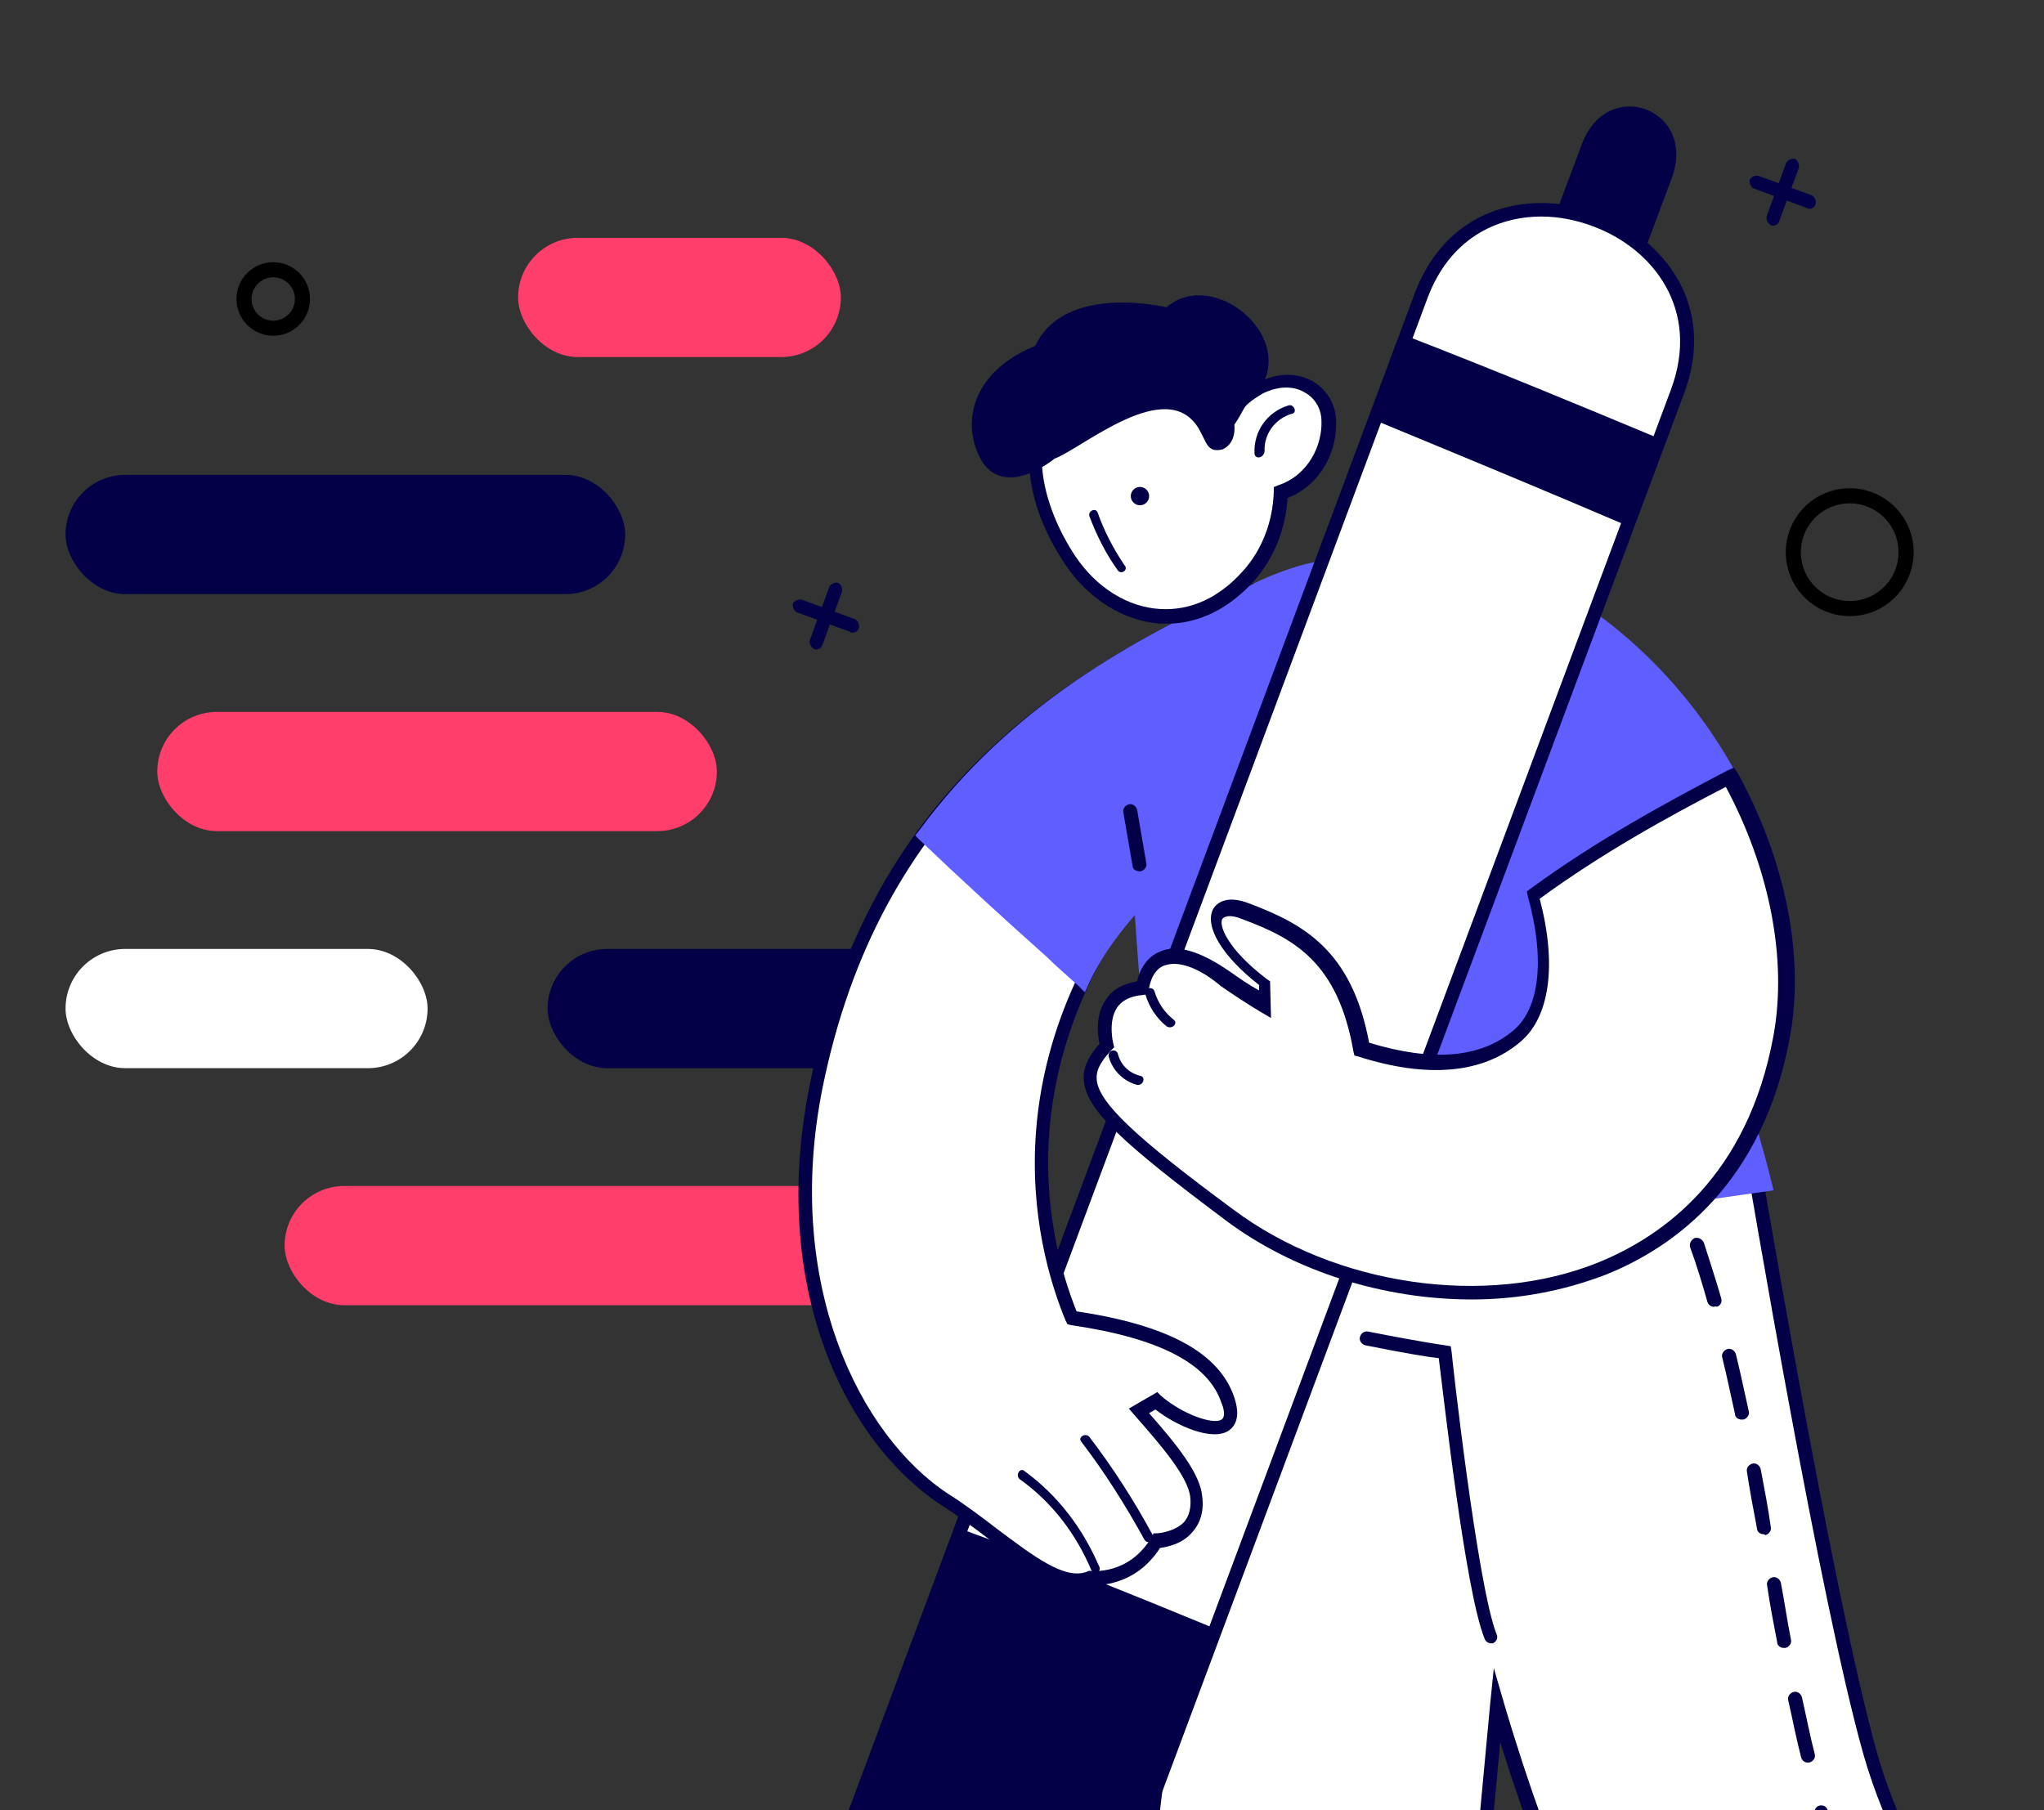 <svg width="271" height="240" viewBox="0 0 271 240" fill="none" xmlns="http://www.w3.org/2000/svg">
<rect x="0" y="0" width="271" height="240" fill="#333333" stroke="none"/>
<g clip-path="url(#clip0)">
<rect x="68.691" y="31.535" width="42.791" height="15.809" rx="7.904" fill="#FF3E6C"/>
<rect x="8.691" y="62.965" width="74.194" height="15.809" rx="7.904" fill="#030047"/>
<rect x="20.85" y="94.395" width="74.194" height="15.809" rx="7.904" fill="#FF3E6C"/>
<rect x="8.691" y="125.826" width="47.998" height="15.809" rx="7.904" fill="white"/>
<rect x="72.603" y="125.826" width="65.012" height="15.809" rx="7.904" fill="#030047"/>
<rect x="37.736" y="157.257" width="85.63" height="15.809" rx="7.904" fill="#FF3E6C"/>
<path d="M248.147 232.488C241.946 210.603 231.855 149.446 231.855 149.446L196.961 157.471C195.988 153.945 195.258 151.756 195.258 151.756L159.999 165.252C159.999 193.703 144.193 307.018 144.193 307.018L189.909 313.462C189.909 313.462 195.137 263.978 198.541 226.165C211.429 270.179 233.192 302.277 241.946 307.748L275.26 280.392C275.382 280.27 254.348 254.373 248.147 232.488Z" fill="white"/>
<path d="M190.762 314.435L143.102 307.748L143.223 306.897C143.345 305.803 159.029 193.216 159.029 165.252V164.644L195.747 150.541L195.99 151.513C195.99 151.513 196.598 153.459 197.449 156.498L232.465 148.474L232.587 149.446C232.709 150.054 242.8 210.846 248.879 232.488C254.958 253.886 275.749 279.662 275.871 279.905L276.479 280.635L241.949 308.964L241.341 308.599C232.952 303.492 212.161 273.461 198.908 231.029C195.504 267.747 190.762 313.219 190.641 313.705L190.762 314.435ZM145.168 306.167L189.06 312.246C189.79 305.195 194.41 260.452 197.571 225.922L198.057 221.18L199.395 225.801C212.161 269.206 233.073 300.331 241.827 306.41L273.925 280.027C270.521 275.65 252.648 252.427 247.055 232.609C241.341 212.427 232.222 158.2 230.885 150.419L196.112 158.322L195.869 157.471C195.261 155.282 194.774 153.702 194.531 152.729L160.853 165.86C160.731 193.581 146.627 295.468 145.168 306.167Z" fill="#030047"/>
<path d="M222.253 158.687C221.888 158.687 221.524 158.444 221.402 158.079C220.916 156.985 220.429 155.891 219.943 154.797C219.7 154.31 219.943 153.824 220.429 153.581C220.916 153.338 221.402 153.581 221.645 154.067C222.132 155.161 222.618 156.256 223.104 157.471C223.347 157.958 223.104 158.444 222.618 158.687C222.496 158.566 222.375 158.687 222.253 158.687Z" fill="#030047"/>
<path d="M256.905 276.499C256.541 276.499 256.297 276.377 256.054 276.013C254.838 273.946 253.623 271.636 252.407 269.204C252.164 268.718 252.407 268.231 252.772 267.988C253.258 267.745 253.744 267.988 253.987 268.353C255.203 270.785 256.419 272.973 257.635 275.04C257.878 275.526 257.756 276.013 257.27 276.256C257.149 276.377 257.027 276.499 256.905 276.499ZM249.854 262.76C249.489 262.76 249.124 262.517 249.002 262.274C247.908 259.964 246.936 257.654 245.841 255.222C245.598 254.736 245.841 254.249 246.328 254.006C246.814 253.763 247.3 254.006 247.543 254.492C248.516 256.924 249.61 259.234 250.583 261.544C250.826 262.031 250.583 262.517 250.097 262.76C250.097 262.639 249.975 262.76 249.854 262.76ZM243.896 248.535C243.531 248.535 243.166 248.292 243.045 247.927C242.194 245.617 241.464 243.185 240.613 240.51C240.492 240.024 240.735 239.538 241.221 239.416C241.707 239.294 242.194 239.538 242.315 240.024C243.045 242.577 243.896 245.13 244.625 247.319C244.747 247.805 244.504 248.292 244.139 248.535C244.139 248.413 244.018 248.535 243.896 248.535ZM239.641 233.702C239.276 233.702 238.911 233.458 238.789 232.972C238.182 230.662 237.695 228.109 237.087 225.434C236.966 224.948 237.33 224.461 237.817 224.34C238.303 224.218 238.789 224.583 238.911 225.069C239.519 227.744 240.005 230.297 240.613 232.607C240.735 233.094 240.37 233.58 239.884 233.702C239.762 233.702 239.641 233.702 239.641 233.702ZM236.479 218.504C235.993 218.504 235.628 218.139 235.628 217.774C235.142 215.221 234.656 212.789 234.291 210.236C234.169 209.75 234.534 209.263 235.02 209.142C235.507 209.02 235.993 209.385 236.115 209.871C236.601 212.425 236.966 214.978 237.452 217.41C237.574 217.896 237.209 218.382 236.723 218.504C236.601 218.504 236.601 218.504 236.479 218.504ZM233.805 203.427C233.318 203.427 232.953 203.063 232.953 202.698C232.467 200.145 231.981 197.591 231.616 195.16C231.494 194.673 231.859 194.187 232.346 194.065C232.832 193.944 233.318 194.309 233.44 194.795C233.926 197.348 234.412 199.902 234.777 202.455C234.899 202.941 234.534 203.427 234.048 203.549C233.926 203.427 233.805 203.427 233.805 203.427ZM230.886 188.229C230.522 188.229 230.035 187.986 230.035 187.5C229.428 184.825 228.941 182.393 228.333 179.962C228.212 179.475 228.576 178.989 229.063 178.868C229.549 178.746 230.035 179.111 230.157 179.597C230.765 182.029 231.251 184.46 231.859 187.135C231.981 187.622 231.616 188.108 231.13 188.229C231.008 188.229 231.008 188.229 230.886 188.229ZM227.239 173.275C226.874 173.275 226.51 173.032 226.388 172.667C225.658 170.114 224.929 167.682 224.078 165.372C223.956 164.885 224.199 164.399 224.686 164.156C225.172 164.034 225.658 164.278 225.902 164.764C226.631 167.074 227.482 169.627 228.212 172.18C228.333 172.667 228.09 173.153 227.604 173.275C227.482 173.153 227.361 173.275 227.239 173.275Z" fill="#030047"/>
<path d="M197.687 217.898C197.323 217.898 196.958 217.655 196.836 217.29C194.283 211.089 191.365 184.827 190.757 180.086C189.541 179.964 186.502 179.478 181.03 178.383C180.544 178.262 180.179 177.776 180.301 177.289C180.422 176.803 180.909 176.438 181.395 176.56C188.812 178.019 191.608 178.383 191.608 178.383L192.338 178.505L192.459 179.235C192.459 179.599 195.864 210.238 198.417 216.682C198.66 217.169 198.417 217.655 197.931 217.898C197.931 217.898 197.809 217.898 197.687 217.898Z" fill="#030047"/>
<path d="M171.435 76.251C159.155 80.385 148.942 88.774 151.617 124.033C154.292 159.293 155.021 168.411 155.021 168.411L234.05 157.226C234.05 157.104 210.95 62.877 171.435 76.251Z" fill="#5F5FFF"/>
<path d="M154.17 169.383L154.048 168.41C154.048 168.288 153.197 158.927 150.644 124.032C148.091 90.232 156.966 80.141 171.07 75.399C177.879 73.089 184.687 73.818 191.253 77.344C218.852 92.542 234.293 154.185 234.901 156.86L235.144 157.832L154.17 169.383ZM171.678 77.101C160.979 80.748 149.793 87.557 152.468 123.911C154.656 152.726 155.507 164.155 155.75 167.316L232.834 156.373C230.767 148.349 215.448 92.785 190.402 79.046C184.323 75.642 178 75.034 171.678 77.101Z" fill="#5F5FFF"/>
<path d="M204.386 124.034C215.086 124.034 225.664 123.912 236.363 123.791C233.323 100.568 213.748 74.063 182.137 71.267V93.638C192.836 94.003 202.927 110.903 204.386 124.034Z" fill="#5F5FFF"/>
<path d="M203.533 124.884L203.412 124.033C201.953 110.902 191.983 94.732 182.013 94.367H181.162V70.172L182.135 70.293C213.868 73.09 234.172 99.838 237.212 123.669L237.334 124.641H236.361C225.905 124.763 215.084 124.884 204.385 124.884H203.533ZM182.986 92.665C193.442 93.881 203.29 109.565 205.114 123.061C215.205 123.061 225.297 122.939 235.267 122.818C231.862 100.325 212.652 75.4 182.986 72.239V92.665Z" fill="#5F5FFF"/>
<path d="M213.38 45.733L221.647 23.605C225.052 14.486 213.136 9.988 209.732 19.107L201.586 40.87C205.598 42.451 209.489 44.031 213.38 45.733Z" fill="#030047"/>
<path d="M130.335 298.262L222.252 51.934C230.52 30.17 196.598 17.161 188.331 39.046L96.413 285.374C92.28 296.316 91.672 323.551 100.061 326.834C108.693 330.117 126.202 309.204 130.335 298.262Z" fill="white"/>
<path d="M102.131 328.05C101.402 328.05 100.551 327.929 99.943 327.686C90.703 324.16 91.432 296.317 95.688 285.132L187.604 38.803C192.103 27.01 203.41 25.065 211.921 28.347C220.554 31.63 227.727 40.506 223.228 52.299L131.311 298.627C129.123 304.342 123.652 312.245 117.572 318.567C113.925 322.336 107.359 328.05 102.131 328.05ZM204.383 28.712C198.304 28.712 192.225 31.752 189.307 39.411L97.39 285.739C93.013 297.29 93.134 323.187 100.551 325.983C103.834 327.199 109.791 324.038 116.357 317.229C122.193 311.272 127.664 303.369 129.609 298.019L221.526 51.691C225.538 40.992 219.095 32.968 211.313 30.049C209.125 29.198 206.693 28.712 204.383 28.712Z" fill="#030047"/>
<path d="M186.386 44.519L182.252 55.704C193.438 60.324 204.623 64.945 215.687 69.686L219.943 58.136C208.879 53.516 197.693 48.896 186.386 44.519Z" fill="#030047"/>
<path d="M125.229 307.623C127.539 304.218 129.363 300.936 130.336 298.261L161.096 215.949C149.911 211.329 138.725 206.83 127.296 202.696L96.414 285.495C95.685 287.562 94.955 290.236 94.469 293.154C104.682 298.139 114.895 303.003 125.229 307.623Z" fill="#030047"/>
<path d="M229.304 103.123C220.306 107.865 211.431 112.728 203.285 118.807C205.352 126.589 205.109 134.005 201.096 137.41C195.747 142.03 188.087 141.665 180.549 139.112C178.36 126.589 171.916 123.306 165.108 120.753C159.758 118.807 159.393 124.035 167.661 130.236L167.782 133.033C165.837 131.938 164.135 130.722 162.554 129.628C152.341 122.333 151.369 130.844 151.369 130.844C144.682 131.452 146.749 138.504 146.749 138.504C142.372 143.489 143.223 146.285 163.041 160.997C185.898 177.897 229.061 176.559 236.112 137.288C238.058 126.953 235.626 114.43 229.304 103.123Z" fill="white"/>
<path d="M195.14 172.303C183.589 172.303 171.674 168.655 162.555 161.846C148.573 151.39 144.075 147.135 143.71 143.366C143.467 141.42 144.561 139.84 145.777 138.381C145.534 137.287 145.169 134.612 146.628 132.545C147.479 131.207 148.816 130.478 150.762 130.113C151.005 129.019 151.734 127.074 153.68 126.222C155.99 125.128 159.151 126.101 163.163 128.897C164.379 129.748 165.595 130.6 166.932 131.329V130.599C162.069 126.83 159.637 122.818 160.853 120.508C161.218 119.9 162.434 118.563 165.595 119.779C172.647 122.453 179.212 125.858 181.522 138.259C189.912 140.812 196.355 140.326 200.732 136.557C204.137 133.639 204.866 127.074 202.556 118.806L202.435 118.198L202.921 117.833C211.553 111.511 220.915 106.404 229.061 102.149L229.912 101.784L230.399 102.514C236.721 114.064 239.274 126.709 237.329 137.408C233.803 156.862 222.01 165.372 212.891 169.02C207.176 171.208 201.219 172.303 195.14 172.303ZM155.625 127.803C155.139 127.803 154.652 127.925 154.288 128.046C152.585 128.776 152.342 131.086 152.342 131.086L152.221 131.815L151.491 131.937C149.911 132.059 148.695 132.666 148.087 133.639C146.871 135.463 147.601 138.381 147.601 138.381L147.722 138.867L147.357 139.232C145.777 140.934 145.29 142.028 145.412 143.244C145.777 146.284 150.519 150.782 163.528 160.387C177.024 170.479 196.963 173.397 211.797 167.439C220.551 163.913 231.736 155.889 235.141 137.287C236.964 127.195 234.654 115.28 228.818 104.337C221.037 108.35 212.283 113.213 204.137 119.171C206.447 127.925 205.474 134.855 201.584 138.138C196.599 142.393 189.182 143.001 180.063 140.083L179.577 139.961L179.455 139.475C177.388 127.56 171.552 124.399 164.622 121.845C163.163 121.238 162.312 121.481 162.069 121.845C161.583 122.575 162.555 125.736 168.027 129.87L168.391 130.113L168.513 134.977L167.054 134.125C165.23 133.031 163.406 131.815 161.826 130.721C159.394 128.654 157.206 127.803 155.625 127.803Z" fill="#030047"/>
<path d="M155.62 135.22C154.404 134.247 153.553 133.031 153.067 131.451C152.824 130.721 151.73 130.964 151.851 131.815C152.338 133.517 153.31 134.976 154.648 136.071C155.377 136.557 156.228 135.706 155.62 135.22Z" fill="#030047"/>
<path d="M151.124 142.635C149.665 142.27 148.57 141.176 148.206 139.717C147.963 138.988 146.868 139.231 146.99 140.082C147.476 141.906 148.935 143.365 150.759 143.851C151.61 143.973 151.975 142.757 151.124 142.635Z" fill="#030047"/>
<path d="M142.011 174.733C135.81 159.536 134.108 135.827 155.871 111.875C156.722 111.024 157.452 110.173 158.181 109.322C160.37 99.23 163.044 89.382 167.665 80.02C166.935 78.926 166.206 78.439 166.206 78.439C144.564 88.288 116.356 103.607 108.332 144.094C103.225 169.384 112.344 190.296 125.354 198.807C133.378 204.035 139.822 210.965 144.442 209.142C144.442 209.142 150.035 209.993 153.561 204.278C153.561 204.278 159.397 204.157 158.789 198.442C158.424 195.403 154.898 191.269 151.251 187.013L153.439 185.676C157.209 188.959 164.99 191.634 162.923 185.554C160.856 180.083 154.169 176.557 142.011 174.733Z" fill="white"/>
<path d="M142.739 210.358C139.334 210.358 135.444 207.44 131.067 204.036C129.121 202.577 127.054 200.996 124.744 199.537C112.221 191.269 101.887 170.843 107.358 143.852C115.018 105.553 139.942 89.382 165.718 77.589L166.204 77.346L166.569 77.589C166.69 77.589 167.42 78.197 168.271 79.413L168.636 79.899L168.393 80.385C163.529 90.234 160.976 100.568 159.031 109.444V109.687L158.909 109.808C158.18 110.66 157.45 111.511 156.599 112.483C132.647 138.989 138.726 163.913 142.739 173.883C155.018 175.707 161.706 179.476 163.651 185.312C164.502 187.865 163.772 189.081 162.921 189.689C160.733 191.148 155.991 189.081 153.195 186.892L152.344 187.379C155.991 191.513 159.152 195.403 159.395 198.443C159.639 200.388 159.152 201.969 158.058 203.185C156.721 204.765 154.654 205.13 153.803 205.251C150.52 210.358 145.535 210.236 144.319 210.236C143.833 210.236 143.225 210.358 142.739 210.358ZM165.961 79.534C140.793 91.085 116.598 107.012 109.06 144.217C103.832 170.235 114.045 190.418 125.717 198.078C128.027 199.537 130.094 201.118 132.161 202.698C137.024 206.346 141.158 209.507 144.076 208.413L144.319 208.291H144.562C144.805 208.291 149.669 208.899 152.708 203.792L152.952 203.306H153.438C153.438 203.306 155.626 203.185 156.964 201.847C157.693 200.996 157.936 199.902 157.815 198.564C157.572 195.89 154.046 191.756 150.398 187.622L149.669 186.771L153.438 184.582L153.924 185.069C156.721 187.5 160.854 188.959 161.949 188.23C162.557 187.865 162.192 186.528 161.949 186.041C160.247 180.813 153.681 177.409 142.009 175.707L141.523 175.585L141.28 175.099C137.146 165.129 130.337 138.989 155.262 111.267C155.991 110.416 156.721 109.687 157.329 108.836C159.152 100.082 161.827 89.869 166.569 80.142C166.326 79.899 166.083 79.656 165.961 79.534Z" fill="#030047"/>
<path d="M143.468 130.112C146.264 124.155 150.276 120.143 155.869 114.063C156.72 113.212 157.814 114.063 158.544 113.091C160.732 102.999 162.921 89.26 167.541 80.02C166.812 78.926 166.082 78.439 166.082 78.439C151.857 84.883 134.714 93.88 122.434 110.781C129.242 117.346 136.416 123.668 143.468 130.112Z" fill="#5F5FFF"/>
<path d="M143.835 131.572L142.984 130.721C141.525 129.383 140.066 128.168 138.728 126.83C133.135 121.845 127.421 116.617 121.95 111.389L121.342 110.781L121.828 110.173C133.865 93.76 150.035 84.762 165.841 77.589L166.328 77.346L166.692 77.589C166.814 77.589 167.543 78.197 168.395 79.413L168.759 79.899L168.516 80.385C164.747 88.045 162.559 98.623 160.613 107.985C160.248 109.808 159.884 111.511 159.519 113.213V113.456L159.397 113.578C158.789 114.307 157.938 114.307 157.452 114.307C156.966 114.307 156.844 114.307 156.723 114.429C155.993 115.158 155.385 115.888 154.656 116.617C150.157 121.602 146.874 125.128 144.443 130.234L143.835 131.572ZM123.652 110.66C128.88 115.766 134.473 120.751 139.822 125.493C140.917 126.465 142.133 127.56 143.227 128.532C145.658 123.791 149.063 120.143 153.197 115.523C153.805 114.793 154.534 114.064 155.264 113.334C155.993 112.605 156.723 112.605 157.33 112.605C157.574 112.605 157.695 112.605 157.817 112.605C158.182 111.024 158.425 109.444 158.789 107.742C160.613 98.501 162.802 87.923 166.571 80.142C166.328 79.899 166.206 79.656 165.963 79.534C150.765 86.464 135.202 95.097 123.652 110.66Z" fill="#5F5FFF"/>
<path d="M152.832 203.549C150.4 199.051 147.604 194.674 144.443 190.54C143.956 189.932 142.862 190.54 143.348 191.148C146.51 195.282 149.184 199.537 151.738 204.157C152.224 204.887 153.197 204.279 152.832 203.549Z" fill="#030047"/>
<path d="M145.777 207.804C143.588 202.698 140.306 198.321 135.807 195.038C135.199 194.552 134.591 195.646 135.199 196.132C139.454 199.172 142.616 203.306 144.683 208.169C144.926 208.777 146.02 208.534 145.777 207.804Z" fill="#030047"/>
<path d="M151.007 115.523C150.52 115.523 150.155 115.158 150.155 114.794L148.94 107.742C148.818 107.256 149.183 106.769 149.669 106.648C150.155 106.526 150.642 106.891 150.763 107.377L151.979 114.429C152.101 114.915 151.736 115.402 151.25 115.523C151.006 115.523 151.007 115.523 151.007 115.523Z" fill="#030047"/>
<path d="M176.299 55.826C176.177 51.571 171.922 49.017 167.18 51.328C166.45 51.692 165.842 52.179 165.113 52.786C165.113 52.786 165.113 52.786 164.991 52.665C158.304 45.613 147.727 44.64 141.404 50.598C135.082 56.556 136.541 66.161 141.891 74.307C146.875 81.602 157.21 85.493 165.478 76.374C168.153 73.334 169.733 69.322 169.855 65.188C174.232 63.851 176.299 59.595 176.299 55.826Z" fill="white"/>
<path d="M154.778 82.696C154.413 82.696 154.17 82.696 153.805 82.696C148.942 82.331 144.322 79.413 141.282 74.915C134.96 65.553 134.838 55.826 140.917 50.112C144.2 47.072 148.577 45.613 153.319 45.978C157.817 46.343 161.951 48.41 165.234 51.692C165.72 51.328 166.328 50.963 166.815 50.719C169.368 49.382 172.043 49.382 174.11 50.598C175.933 51.692 177.149 53.638 177.149 55.948C177.271 59.595 175.325 64.215 170.705 66.039C170.462 70.173 168.881 74.064 166.207 77.103C162.073 81.602 157.817 82.696 154.778 82.696ZM151.617 47.68C147.969 47.68 144.565 49.017 142.011 51.327C135.446 57.528 138.242 67.255 142.619 73.82C145.416 77.954 149.55 80.507 153.805 80.751C157.817 80.994 161.586 79.292 164.748 75.766C167.301 72.969 168.76 69.2 168.881 65.188V64.58L169.489 64.337C173.502 62.999 175.325 58.987 175.204 55.826C175.204 54.245 174.353 52.786 173.015 52.057C171.435 51.084 169.368 51.206 167.422 52.178C166.815 52.543 166.207 52.908 165.477 53.516L164.869 54.124L164.261 53.516C161.1 50.233 157.088 48.166 152.832 47.802C152.589 47.68 152.103 47.68 151.617 47.68Z" fill="#030047"/>
<path d="M152.249 66.279C152.524 65.666 152.25 64.947 151.637 64.672C151.024 64.398 150.305 64.672 150.03 65.285C149.756 65.898 150.03 66.617 150.643 66.891C151.256 67.166 151.975 66.891 152.249 66.279Z" fill="#030047"/>
<path d="M148.212 75.644C146.632 73.455 145.416 71.023 144.443 68.47C144.2 67.741 145.294 67.254 145.538 67.984C146.389 70.416 147.604 72.726 149.063 74.914C149.671 75.522 148.699 76.252 148.212 75.644Z" fill="#030047"/>
<path d="M139.821 60.81C143.469 59.472 154.654 49.746 158.91 56.797C160.004 58.621 160.004 60.08 162.071 59.594C164.016 58.743 163.651 56.311 163.651 56.311C165.11 54.244 165.597 52.177 167.177 51.326C171.554 44.274 160.734 35.52 154.654 40.748C154.654 40.748 141.159 37.466 137.268 45.855C130.338 48.651 127.784 54.001 129.243 58.986C131.797 67.497 139.821 60.81 139.821 60.81Z" fill="#030047"/>
<path d="M166.326 60.081C166.204 57.163 168.028 54.61 170.825 53.759C171.554 53.516 172.04 54.731 171.311 54.853C169.122 55.461 167.542 57.528 167.663 59.838C167.542 60.81 166.326 60.932 166.326 60.081Z" fill="#030047"/>
<path d="M108.209 86.127C108.563 86.127 108.916 85.891 109.034 85.537L111.628 78.464C111.745 77.993 111.51 77.521 111.156 77.286C110.684 77.168 110.213 77.403 109.977 77.757L107.384 84.83C107.266 85.302 107.502 85.773 107.855 86.009C107.973 86.127 108.091 86.127 108.209 86.127Z" fill="#030047"/>
<path d="M113.041 83.887C113.394 83.887 113.748 83.651 113.866 83.297C113.984 82.826 113.748 82.354 113.394 82.118L106.321 79.525C105.85 79.407 105.378 79.643 105.142 79.996C105.024 80.468 105.26 80.939 105.614 81.175L112.687 83.769C112.805 83.887 112.923 83.887 113.041 83.887Z" fill="#030047"/>
<path d="M235.066 29.926C235.42 29.926 235.774 29.69 235.892 29.336L238.485 22.263C238.603 21.792 238.367 21.32 238.013 21.084C237.542 20.966 237.07 21.202 236.835 21.556L234.241 28.629C234.123 29.101 234.359 29.572 234.713 29.808C234.831 29.926 234.948 29.926 235.066 29.926Z" fill="#030047"/>
<path d="M239.898 27.685C240.252 27.685 240.605 27.45 240.723 27.096C240.841 26.624 240.605 26.153 240.252 25.917L233.179 23.324C232.707 23.206 232.235 23.442 232 23.795C231.882 24.267 232.118 24.738 232.471 24.974L239.544 27.568C239.662 27.685 239.78 27.685 239.898 27.685Z" fill="#030047"/>
<circle cx="36.227" cy="39.645" r="3.875" stroke="black" stroke-width="2"/>
<circle cx="245.241" cy="73.217" r="7.476" stroke="black" stroke-width="2"/>
</g>
<defs>
<clipPath id="clip0">
<rect width="270" height="240" fill="white" transform="translate(0.705)"/>
</clipPath>
</defs>
</svg>
